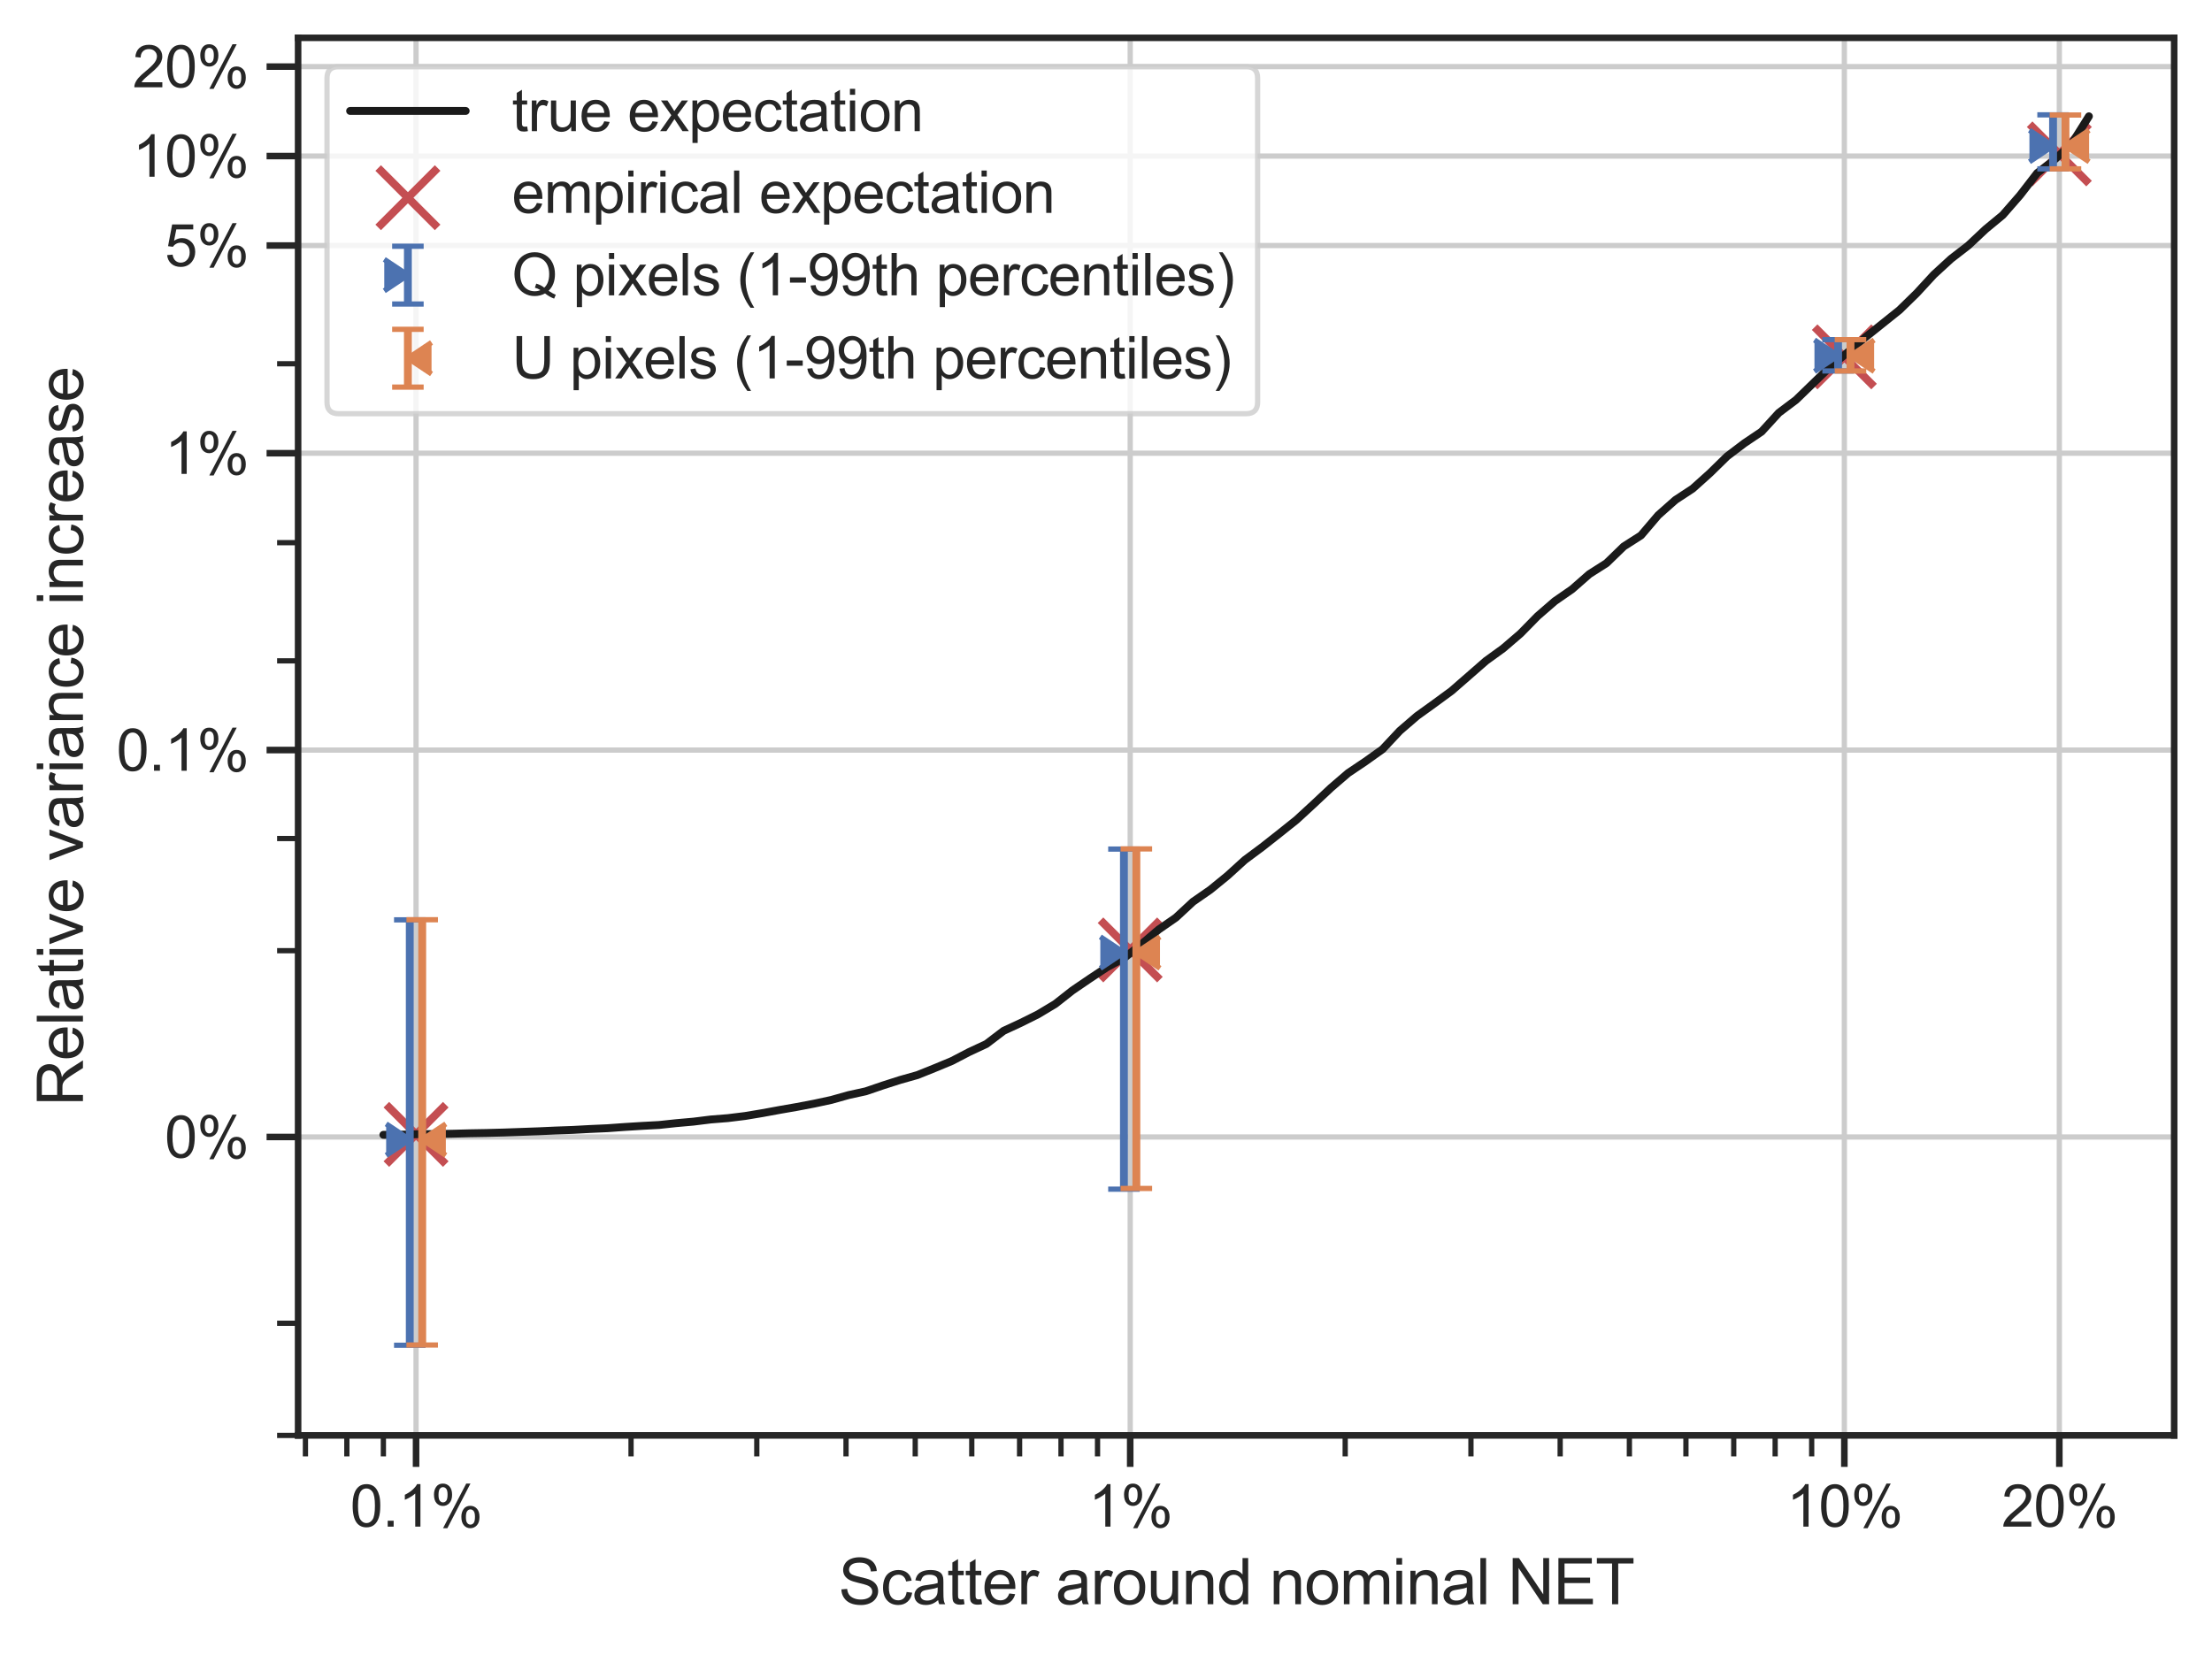 <?xml version="1.0" encoding="utf-8" standalone="no"?>
<!DOCTYPE svg PUBLIC "-//W3C//DTD SVG 1.1//EN"
  "http://www.w3.org/Graphics/SVG/1.1/DTD/svg11.dtd">
<svg xmlns:xlink="http://www.w3.org/1999/xlink" width="421.066pt" height="315.046pt" viewBox="0 0 421.066 315.046" xmlns="http://www.w3.org/2000/svg" version="1.1">
 <defs>
  <style type="text/css">*{stroke-linejoin: round; stroke-linecap: butt}</style>
 </defs>
 <g id="figure_1">
  <g id="patch_1">
   <path d="M 0 315.046 
L 421.066 315.046 
L 421.066 0 
L 0 0 
z
" style="fill: #ffffff"/>
  </g>
  <g id="axes_1">
   <g id="patch_2">
    <path d="M 56.746 273.312 
L 413.866 273.312 
L 413.866 7.2 
L 56.746 7.2 
z
" style="fill: #ffffff"/>
   </g>
   <g id="matplotlib.axis_1">
    <g id="xtick_1">
     <g id="line2d_1">
      <path d="M 79.199 273.312 
L 79.199 7.2 
" clip-path="url(#p35a14f3cc8)" style="fill: none; stroke: #cccccc; stroke-linecap: round"/>
     </g>
     <g id="line2d_2">
      <defs>
       <path id="mdd36b859a9" d="M 0 0 
L 0 6 
" style="stroke: #262626; stroke-width: 1.25"/>
      </defs>
      <g>
       <use xlink:href="#mdd36b859a9" x="79.199" y="273.312" style="fill: #262626; stroke: #262626; stroke-width: 1.25"/>
      </g>
     </g>
     <g id="text_1">
      <!-- 0.1% -->
      <g style="fill: #262626" transform="translate(66.663 290.686) scale(0.11 -0.11)">
       <defs>
        <path id="ArialMT-30" d="M 266 2259 
Q 266 3072 433 3567 
Q 600 4063 929 4331 
Q 1259 4600 1759 4600 
Q 2128 4600 2406 4451 
Q 2684 4303 2865 4023 
Q 3047 3744 3150 3342 
Q 3253 2941 3253 2259 
Q 3253 1453 3087 958 
Q 2922 463 2592 192 
Q 2263 -78 1759 -78 
Q 1097 -78 719 397 
Q 266 969 266 2259 
z
M 844 2259 
Q 844 1131 1108 757 
Q 1372 384 1759 384 
Q 2147 384 2411 759 
Q 2675 1134 2675 2259 
Q 2675 3391 2411 3762 
Q 2147 4134 1753 4134 
Q 1366 4134 1134 3806 
Q 844 3388 844 2259 
z
" transform="scale(0.016)"/>
        <path id="ArialMT-2e" d="M 581 0 
L 581 641 
L 1222 641 
L 1222 0 
L 581 0 
z
" transform="scale(0.016)"/>
        <path id="ArialMT-31" d="M 2384 0 
L 1822 0 
L 1822 3584 
Q 1619 3391 1289 3197 
Q 959 3003 697 2906 
L 697 3450 
Q 1169 3672 1522 3987 
Q 1875 4303 2022 4600 
L 2384 4600 
L 2384 0 
z
" transform="scale(0.016)"/>
        <path id="ArialMT-25" d="M 372 3481 
Q 372 3972 619 4315 
Q 866 4659 1334 4659 
Q 1766 4659 2048 4351 
Q 2331 4044 2331 3447 
Q 2331 2866 2045 2552 
Q 1759 2238 1341 2238 
Q 925 2238 648 2547 
Q 372 2856 372 3481 
z
M 1350 4272 
Q 1141 4272 1002 4090 
Q 863 3909 863 3425 
Q 863 2984 1003 2804 
Q 1144 2625 1350 2625 
Q 1563 2625 1702 2806 
Q 1841 2988 1841 3469 
Q 1841 3913 1700 4092 
Q 1559 4272 1350 4272 
z
M 1353 -169 
L 3859 4659 
L 4316 4659 
L 1819 -169 
L 1353 -169 
z
M 3334 1075 
Q 3334 1569 3581 1911 
Q 3828 2253 4300 2253 
Q 4731 2253 5014 1945 
Q 5297 1638 5297 1041 
Q 5297 459 5011 145 
Q 4725 -169 4303 -169 
Q 3888 -169 3611 142 
Q 3334 453 3334 1075 
z
M 4316 1866 
Q 4103 1866 3964 1684 
Q 3825 1503 3825 1019 
Q 3825 581 3965 400 
Q 4106 219 4313 219 
Q 4528 219 4667 400 
Q 4806 581 4806 1063 
Q 4806 1506 4665 1686 
Q 4525 1866 4316 1866 
z
" transform="scale(0.016)"/>
       </defs>
       <use xlink:href="#ArialMT-30"/>
       <use xlink:href="#ArialMT-2e" transform="translate(55.615 0)"/>
       <use xlink:href="#ArialMT-31" transform="translate(83.398 0)"/>
       <use xlink:href="#ArialMT-25" transform="translate(139.014 0)"/>
      </g>
     </g>
    </g>
    <g id="xtick_2">
     <g id="line2d_3">
      <path d="M 215.141 273.312 
L 215.141 7.2 
" clip-path="url(#p35a14f3cc8)" style="fill: none; stroke: #cccccc; stroke-linecap: round"/>
     </g>
     <g id="line2d_4">
      <g>
       <use xlink:href="#mdd36b859a9" x="215.141" y="273.312" style="fill: #262626; stroke: #262626; stroke-width: 1.25"/>
      </g>
     </g>
     <g id="text_2">
      <!-- 1% -->
      <g style="fill: #262626" transform="translate(207.192 290.686) scale(0.11 -0.11)">
       <use xlink:href="#ArialMT-31"/>
       <use xlink:href="#ArialMT-25" transform="translate(55.615 0)"/>
      </g>
     </g>
    </g>
    <g id="xtick_3">
     <g id="line2d_5">
      <path d="M 351.083 273.312 
L 351.083 7.2 
" clip-path="url(#p35a14f3cc8)" style="fill: none; stroke: #cccccc; stroke-linecap: round"/>
     </g>
     <g id="line2d_6">
      <g>
       <use xlink:href="#mdd36b859a9" x="351.083" y="273.312" style="fill: #262626; stroke: #262626; stroke-width: 1.25"/>
      </g>
     </g>
     <g id="text_3">
      <!-- 10% -->
      <g style="fill: #262626" transform="translate(340.076 290.686) scale(0.11 -0.11)">
       <use xlink:href="#ArialMT-31"/>
       <use xlink:href="#ArialMT-30" transform="translate(55.615 0)"/>
       <use xlink:href="#ArialMT-25" transform="translate(111.23 0)"/>
      </g>
     </g>
    </g>
    <g id="xtick_4">
     <g id="line2d_7">
      <path d="M 392.006 273.312 
L 392.006 7.2 
" clip-path="url(#p35a14f3cc8)" style="fill: none; stroke: #cccccc; stroke-linecap: round"/>
     </g>
     <g id="line2d_8">
      <g>
       <use xlink:href="#mdd36b859a9" x="392.006" y="273.312" style="fill: #262626; stroke: #262626; stroke-width: 1.25"/>
      </g>
     </g>
     <g id="text_4">
      <!-- 20% -->
      <g style="fill: #262626" transform="translate(380.998 290.686) scale(0.11 -0.11)">
       <defs>
        <path id="ArialMT-32" d="M 3222 541 
L 3222 0 
L 194 0 
Q 188 203 259 391 
Q 375 700 629 1000 
Q 884 1300 1366 1694 
Q 2113 2306 2375 2664 
Q 2638 3022 2638 3341 
Q 2638 3675 2398 3904 
Q 2159 4134 1775 4134 
Q 1369 4134 1125 3890 
Q 881 3647 878 3216 
L 300 3275 
Q 359 3922 746 4261 
Q 1134 4600 1788 4600 
Q 2447 4600 2831 4234 
Q 3216 3869 3216 3328 
Q 3216 3053 3103 2787 
Q 2991 2522 2730 2228 
Q 2469 1934 1863 1422 
Q 1356 997 1212 845 
Q 1069 694 975 541 
L 3222 541 
z
" transform="scale(0.016)"/>
       </defs>
       <use xlink:href="#ArialMT-32"/>
       <use xlink:href="#ArialMT-30" transform="translate(55.615 0)"/>
       <use xlink:href="#ArialMT-25" transform="translate(111.23 0)"/>
      </g>
     </g>
    </g>
    <g id="xtick_5">
     <g id="line2d_9">
      <defs>
       <path id="m3e8d426b5b" d="M 0 0 
L 0 4 
" style="stroke: #262626"/>
      </defs>
      <g>
       <use xlink:href="#m3e8d426b5b" x="58.141" y="273.312" style="fill: #262626; stroke: #262626"/>
      </g>
     </g>
    </g>
    <g id="xtick_6">
     <g id="line2d_10">
      <g>
       <use xlink:href="#m3e8d426b5b" x="66.025" y="273.312" style="fill: #262626; stroke: #262626"/>
      </g>
     </g>
    </g>
    <g id="xtick_7">
     <g id="line2d_11">
      <g>
       <use xlink:href="#m3e8d426b5b" x="72.978" y="273.312" style="fill: #262626; stroke: #262626"/>
      </g>
     </g>
    </g>
    <g id="xtick_8">
     <g id="line2d_12">
      <g>
       <use xlink:href="#m3e8d426b5b" x="120.122" y="273.312" style="fill: #262626; stroke: #262626"/>
      </g>
     </g>
    </g>
    <g id="xtick_9">
     <g id="line2d_13">
      <g>
       <use xlink:href="#m3e8d426b5b" x="144.06" y="273.312" style="fill: #262626; stroke: #262626"/>
      </g>
     </g>
    </g>
    <g id="xtick_10">
     <g id="line2d_14">
      <g>
       <use xlink:href="#m3e8d426b5b" x="161.044" y="273.312" style="fill: #262626; stroke: #262626"/>
      </g>
     </g>
    </g>
    <g id="xtick_11">
     <g id="line2d_15">
      <g>
       <use xlink:href="#m3e8d426b5b" x="174.218" y="273.312" style="fill: #262626; stroke: #262626"/>
      </g>
     </g>
    </g>
    <g id="xtick_12">
     <g id="line2d_16">
      <g>
       <use xlink:href="#m3e8d426b5b" x="184.982" y="273.312" style="fill: #262626; stroke: #262626"/>
      </g>
     </g>
    </g>
    <g id="xtick_13">
     <g id="line2d_17">
      <g>
       <use xlink:href="#m3e8d426b5b" x="194.083" y="273.312" style="fill: #262626; stroke: #262626"/>
      </g>
     </g>
    </g>
    <g id="xtick_14">
     <g id="line2d_18">
      <g>
       <use xlink:href="#m3e8d426b5b" x="201.967" y="273.312" style="fill: #262626; stroke: #262626"/>
      </g>
     </g>
    </g>
    <g id="xtick_15">
     <g id="line2d_19">
      <g>
       <use xlink:href="#m3e8d426b5b" x="208.921" y="273.312" style="fill: #262626; stroke: #262626"/>
      </g>
     </g>
    </g>
    <g id="xtick_16">
     <g id="line2d_20">
      <g>
       <use xlink:href="#m3e8d426b5b" x="256.064" y="273.312" style="fill: #262626; stroke: #262626"/>
      </g>
     </g>
    </g>
    <g id="xtick_17">
     <g id="line2d_21">
      <g>
       <use xlink:href="#m3e8d426b5b" x="280.002" y="273.312" style="fill: #262626; stroke: #262626"/>
      </g>
     </g>
    </g>
    <g id="xtick_18">
     <g id="line2d_22">
      <g>
       <use xlink:href="#m3e8d426b5b" x="296.986" y="273.312" style="fill: #262626; stroke: #262626"/>
      </g>
     </g>
    </g>
    <g id="xtick_19">
     <g id="line2d_23">
      <g>
       <use xlink:href="#m3e8d426b5b" x="310.161" y="273.312" style="fill: #262626; stroke: #262626"/>
      </g>
     </g>
    </g>
    <g id="xtick_20">
     <g id="line2d_24">
      <g>
       <use xlink:href="#m3e8d426b5b" x="320.925" y="273.312" style="fill: #262626; stroke: #262626"/>
      </g>
     </g>
    </g>
    <g id="xtick_21">
     <g id="line2d_25">
      <g>
       <use xlink:href="#m3e8d426b5b" x="330.026" y="273.312" style="fill: #262626; stroke: #262626"/>
      </g>
     </g>
    </g>
    <g id="xtick_22">
     <g id="line2d_26">
      <g>
       <use xlink:href="#m3e8d426b5b" x="337.909" y="273.312" style="fill: #262626; stroke: #262626"/>
      </g>
     </g>
    </g>
    <g id="xtick_23">
     <g id="line2d_27">
      <g>
       <use xlink:href="#m3e8d426b5b" x="344.863" y="273.312" style="fill: #262626; stroke: #262626"/>
      </g>
     </g>
    </g>
    <g id="text_5">
     <!-- Scatter around nominal NET -->
     <g style="fill: #262626" transform="translate(159.607 305.461) scale(0.12 -0.12)">
      <defs>
       <path id="ArialMT-53" d="M 288 1472 
L 859 1522 
Q 900 1178 1048 958 
Q 1197 738 1509 602 
Q 1822 466 2213 466 
Q 2559 466 2825 569 
Q 3091 672 3220 851 
Q 3350 1031 3350 1244 
Q 3350 1459 3225 1620 
Q 3100 1781 2813 1891 
Q 2628 1963 1997 2114 
Q 1366 2266 1113 2400 
Q 784 2572 623 2826 
Q 463 3081 463 3397 
Q 463 3744 659 4045 
Q 856 4347 1234 4503 
Q 1613 4659 2075 4659 
Q 2584 4659 2973 4495 
Q 3363 4331 3572 4012 
Q 3781 3694 3797 3291 
L 3216 3247 
Q 3169 3681 2898 3903 
Q 2628 4125 2100 4125 
Q 1550 4125 1298 3923 
Q 1047 3722 1047 3438 
Q 1047 3191 1225 3031 
Q 1400 2872 2139 2705 
Q 2878 2538 3153 2413 
Q 3553 2228 3743 1945 
Q 3934 1663 3934 1294 
Q 3934 928 3725 604 
Q 3516 281 3123 101 
Q 2731 -78 2241 -78 
Q 1619 -78 1198 103 
Q 778 284 539 648 
Q 300 1013 288 1472 
z
" transform="scale(0.016)"/>
       <path id="ArialMT-63" d="M 2588 1216 
L 3141 1144 
Q 3050 572 2676 248 
Q 2303 -75 1759 -75 
Q 1078 -75 664 370 
Q 250 816 250 1647 
Q 250 2184 428 2587 
Q 606 2991 970 3192 
Q 1334 3394 1763 3394 
Q 2303 3394 2647 3120 
Q 2991 2847 3088 2344 
L 2541 2259 
Q 2463 2594 2264 2762 
Q 2066 2931 1784 2931 
Q 1359 2931 1093 2626 
Q 828 2322 828 1663 
Q 828 994 1084 691 
Q 1341 388 1753 388 
Q 2084 388 2306 591 
Q 2528 794 2588 1216 
z
" transform="scale(0.016)"/>
       <path id="ArialMT-61" d="M 2588 409 
Q 2275 144 1986 34 
Q 1697 -75 1366 -75 
Q 819 -75 525 192 
Q 231 459 231 875 
Q 231 1119 342 1320 
Q 453 1522 633 1644 
Q 813 1766 1038 1828 
Q 1203 1872 1538 1913 
Q 2219 1994 2541 2106 
Q 2544 2222 2544 2253 
Q 2544 2597 2384 2738 
Q 2169 2928 1744 2928 
Q 1347 2928 1158 2789 
Q 969 2650 878 2297 
L 328 2372 
Q 403 2725 575 2942 
Q 747 3159 1072 3276 
Q 1397 3394 1825 3394 
Q 2250 3394 2515 3294 
Q 2781 3194 2906 3042 
Q 3031 2891 3081 2659 
Q 3109 2516 3109 2141 
L 3109 1391 
Q 3109 606 3145 398 
Q 3181 191 3288 0 
L 2700 0 
Q 2613 175 2588 409 
z
M 2541 1666 
Q 2234 1541 1622 1453 
Q 1275 1403 1131 1340 
Q 988 1278 909 1158 
Q 831 1038 831 891 
Q 831 666 1001 516 
Q 1172 366 1500 366 
Q 1825 366 2078 508 
Q 2331 650 2450 897 
Q 2541 1088 2541 1459 
L 2541 1666 
z
" transform="scale(0.016)"/>
       <path id="ArialMT-74" d="M 1650 503 
L 1731 6 
Q 1494 -44 1306 -44 
Q 1000 -44 831 53 
Q 663 150 594 308 
Q 525 466 525 972 
L 525 2881 
L 113 2881 
L 113 3319 
L 525 3319 
L 525 4141 
L 1084 4478 
L 1084 3319 
L 1650 3319 
L 1650 2881 
L 1084 2881 
L 1084 941 
Q 1084 700 1114 631 
Q 1144 563 1211 522 
Q 1278 481 1403 481 
Q 1497 481 1650 503 
z
" transform="scale(0.016)"/>
       <path id="ArialMT-65" d="M 2694 1069 
L 3275 997 
Q 3138 488 2766 206 
Q 2394 -75 1816 -75 
Q 1088 -75 661 373 
Q 234 822 234 1631 
Q 234 2469 665 2931 
Q 1097 3394 1784 3394 
Q 2450 3394 2872 2941 
Q 3294 2488 3294 1666 
Q 3294 1616 3291 1516 
L 816 1516 
Q 847 969 1125 678 
Q 1403 388 1819 388 
Q 2128 388 2347 550 
Q 2566 713 2694 1069 
z
M 847 1978 
L 2700 1978 
Q 2663 2397 2488 2606 
Q 2219 2931 1791 2931 
Q 1403 2931 1139 2672 
Q 875 2413 847 1978 
z
" transform="scale(0.016)"/>
       <path id="ArialMT-72" d="M 416 0 
L 416 3319 
L 922 3319 
L 922 2816 
Q 1116 3169 1280 3281 
Q 1444 3394 1641 3394 
Q 1925 3394 2219 3213 
L 2025 2691 
Q 1819 2813 1613 2813 
Q 1428 2813 1281 2702 
Q 1134 2591 1072 2394 
Q 978 2094 978 1738 
L 978 0 
L 416 0 
z
" transform="scale(0.016)"/>
       <path id="ArialMT-20" transform="scale(0.016)"/>
       <path id="ArialMT-6f" d="M 213 1659 
Q 213 2581 725 3025 
Q 1153 3394 1769 3394 
Q 2453 3394 2887 2945 
Q 3322 2497 3322 1706 
Q 3322 1066 3130 698 
Q 2938 331 2570 128 
Q 2203 -75 1769 -75 
Q 1072 -75 642 372 
Q 213 819 213 1659 
z
M 791 1659 
Q 791 1022 1069 705 
Q 1347 388 1769 388 
Q 2188 388 2466 706 
Q 2744 1025 2744 1678 
Q 2744 2294 2464 2611 
Q 2184 2928 1769 2928 
Q 1347 2928 1069 2612 
Q 791 2297 791 1659 
z
" transform="scale(0.016)"/>
       <path id="ArialMT-75" d="M 2597 0 
L 2597 488 
Q 2209 -75 1544 -75 
Q 1250 -75 995 37 
Q 741 150 617 320 
Q 494 491 444 738 
Q 409 903 409 1263 
L 409 3319 
L 972 3319 
L 972 1478 
Q 972 1038 1006 884 
Q 1059 663 1231 536 
Q 1403 409 1656 409 
Q 1909 409 2131 539 
Q 2353 669 2445 892 
Q 2538 1116 2538 1541 
L 2538 3319 
L 3100 3319 
L 3100 0 
L 2597 0 
z
" transform="scale(0.016)"/>
       <path id="ArialMT-6e" d="M 422 0 
L 422 3319 
L 928 3319 
L 928 2847 
Q 1294 3394 1984 3394 
Q 2284 3394 2536 3286 
Q 2788 3178 2913 3003 
Q 3038 2828 3088 2588 
Q 3119 2431 3119 2041 
L 3119 0 
L 2556 0 
L 2556 2019 
Q 2556 2363 2490 2533 
Q 2425 2703 2258 2804 
Q 2091 2906 1866 2906 
Q 1506 2906 1245 2678 
Q 984 2450 984 1813 
L 984 0 
L 422 0 
z
" transform="scale(0.016)"/>
       <path id="ArialMT-64" d="M 2575 0 
L 2575 419 
Q 2259 -75 1647 -75 
Q 1250 -75 917 144 
Q 584 363 401 755 
Q 219 1147 219 1656 
Q 219 2153 384 2558 
Q 550 2963 881 3178 
Q 1213 3394 1622 3394 
Q 1922 3394 2156 3267 
Q 2391 3141 2538 2938 
L 2538 4581 
L 3097 4581 
L 3097 0 
L 2575 0 
z
M 797 1656 
Q 797 1019 1065 703 
Q 1334 388 1700 388 
Q 2069 388 2326 689 
Q 2584 991 2584 1609 
Q 2584 2291 2321 2609 
Q 2059 2928 1675 2928 
Q 1300 2928 1048 2622 
Q 797 2316 797 1656 
z
" transform="scale(0.016)"/>
       <path id="ArialMT-6d" d="M 422 0 
L 422 3319 
L 925 3319 
L 925 2853 
Q 1081 3097 1340 3245 
Q 1600 3394 1931 3394 
Q 2300 3394 2536 3241 
Q 2772 3088 2869 2813 
Q 3263 3394 3894 3394 
Q 4388 3394 4653 3120 
Q 4919 2847 4919 2278 
L 4919 0 
L 4359 0 
L 4359 2091 
Q 4359 2428 4304 2576 
Q 4250 2725 4106 2815 
Q 3963 2906 3769 2906 
Q 3419 2906 3187 2673 
Q 2956 2441 2956 1928 
L 2956 0 
L 2394 0 
L 2394 2156 
Q 2394 2531 2256 2718 
Q 2119 2906 1806 2906 
Q 1569 2906 1367 2781 
Q 1166 2656 1075 2415 
Q 984 2175 984 1722 
L 984 0 
L 422 0 
z
" transform="scale(0.016)"/>
       <path id="ArialMT-69" d="M 425 3934 
L 425 4581 
L 988 4581 
L 988 3934 
L 425 3934 
z
M 425 0 
L 425 3319 
L 988 3319 
L 988 0 
L 425 0 
z
" transform="scale(0.016)"/>
       <path id="ArialMT-6c" d="M 409 0 
L 409 4581 
L 972 4581 
L 972 0 
L 409 0 
z
" transform="scale(0.016)"/>
       <path id="ArialMT-4e" d="M 488 0 
L 488 4581 
L 1109 4581 
L 3516 984 
L 3516 4581 
L 4097 4581 
L 4097 0 
L 3475 0 
L 1069 3600 
L 1069 0 
L 488 0 
z
" transform="scale(0.016)"/>
       <path id="ArialMT-45" d="M 506 0 
L 506 4581 
L 3819 4581 
L 3819 4041 
L 1113 4041 
L 1113 2638 
L 3647 2638 
L 3647 2100 
L 1113 2100 
L 1113 541 
L 3925 541 
L 3925 0 
L 506 0 
z
" transform="scale(0.016)"/>
       <path id="ArialMT-54" d="M 1659 0 
L 1659 4041 
L 150 4041 
L 150 4581 
L 3781 4581 
L 3781 4041 
L 2266 4041 
L 2266 0 
L 1659 0 
z
" transform="scale(0.016)"/>
      </defs>
      <use xlink:href="#ArialMT-53"/>
      <use xlink:href="#ArialMT-63" transform="translate(66.699 0)"/>
      <use xlink:href="#ArialMT-61" transform="translate(116.699 0)"/>
      <use xlink:href="#ArialMT-74" transform="translate(172.314 0)"/>
      <use xlink:href="#ArialMT-74" transform="translate(200.098 0)"/>
      <use xlink:href="#ArialMT-65" transform="translate(227.881 0)"/>
      <use xlink:href="#ArialMT-72" transform="translate(283.496 0)"/>
      <use xlink:href="#ArialMT-20" transform="translate(316.797 0)"/>
      <use xlink:href="#ArialMT-61" transform="translate(344.58 0)"/>
      <use xlink:href="#ArialMT-72" transform="translate(400.195 0)"/>
      <use xlink:href="#ArialMT-6f" transform="translate(433.496 0)"/>
      <use xlink:href="#ArialMT-75" transform="translate(489.111 0)"/>
      <use xlink:href="#ArialMT-6e" transform="translate(544.727 0)"/>
      <use xlink:href="#ArialMT-64" transform="translate(600.342 0)"/>
      <use xlink:href="#ArialMT-20" transform="translate(655.957 0)"/>
      <use xlink:href="#ArialMT-6e" transform="translate(683.74 0)"/>
      <use xlink:href="#ArialMT-6f" transform="translate(739.355 0)"/>
      <use xlink:href="#ArialMT-6d" transform="translate(794.971 0)"/>
      <use xlink:href="#ArialMT-69" transform="translate(878.271 0)"/>
      <use xlink:href="#ArialMT-6e" transform="translate(900.488 0)"/>
      <use xlink:href="#ArialMT-61" transform="translate(956.104 0)"/>
      <use xlink:href="#ArialMT-6c" transform="translate(1011.719 0)"/>
      <use xlink:href="#ArialMT-20" transform="translate(1033.936 0)"/>
      <use xlink:href="#ArialMT-4e" transform="translate(1061.719 0)"/>
      <use xlink:href="#ArialMT-45" transform="translate(1133.936 0)"/>
      <use xlink:href="#ArialMT-54" transform="translate(1200.635 0)"/>
     </g>
    </g>
   </g>
   <g id="matplotlib.axis_2">
    <g id="ytick_1">
     <g id="line2d_28">
      <path d="M 56.746 216.489 
L 413.866 216.489 
" clip-path="url(#p35a14f3cc8)" style="fill: none; stroke: #cccccc; stroke-linecap: round"/>
     </g>
     <g id="line2d_29">
      <defs>
       <path id="m3c4efc21a7" d="M 0 0 
L -6 0 
" style="stroke: #262626; stroke-width: 1.25"/>
      </defs>
      <g>
       <use xlink:href="#m3c4efc21a7" x="56.746" y="216.489" style="fill: #262626; stroke: #262626; stroke-width: 1.25"/>
      </g>
     </g>
     <g id="text_6">
      <!-- 0% -->
      <g style="fill: #262626" transform="translate(31.347 220.426) scale(0.11 -0.11)">
       <use xlink:href="#ArialMT-30"/>
       <use xlink:href="#ArialMT-25" transform="translate(55.615 0)"/>
      </g>
     </g>
    </g>
    <g id="ytick_2">
     <g id="line2d_30">
      <path d="M 56.746 142.815 
L 413.866 142.815 
" clip-path="url(#p35a14f3cc8)" style="fill: none; stroke: #cccccc; stroke-linecap: round"/>
     </g>
     <g id="line2d_31">
      <g>
       <use xlink:href="#m3c4efc21a7" x="56.746" y="142.815" style="fill: #262626; stroke: #262626; stroke-width: 1.25"/>
      </g>
     </g>
     <g id="text_7">
      <!-- 0.1% -->
      <g style="fill: #262626" transform="translate(22.174 146.752) scale(0.11 -0.11)">
       <use xlink:href="#ArialMT-30"/>
       <use xlink:href="#ArialMT-2e" transform="translate(55.615 0)"/>
       <use xlink:href="#ArialMT-31" transform="translate(83.398 0)"/>
       <use xlink:href="#ArialMT-25" transform="translate(139.014 0)"/>
      </g>
     </g>
    </g>
    <g id="ytick_3">
     <g id="line2d_32">
      <path d="M 56.746 86.295 
L 413.866 86.295 
" clip-path="url(#p35a14f3cc8)" style="fill: none; stroke: #cccccc; stroke-linecap: round"/>
     </g>
     <g id="line2d_33">
      <g>
       <use xlink:href="#m3c4efc21a7" x="56.746" y="86.295" style="fill: #262626; stroke: #262626; stroke-width: 1.25"/>
      </g>
     </g>
     <g id="text_8">
      <!-- 1% -->
      <g style="fill: #262626" transform="translate(31.347 90.232) scale(0.11 -0.11)">
       <use xlink:href="#ArialMT-31"/>
       <use xlink:href="#ArialMT-25" transform="translate(55.615 0)"/>
      </g>
     </g>
    </g>
    <g id="ytick_4">
     <g id="line2d_34">
      <path d="M 56.746 46.748 
L 413.866 46.748 
" clip-path="url(#p35a14f3cc8)" style="fill: none; stroke: #cccccc; stroke-linecap: round"/>
     </g>
     <g id="line2d_35">
      <g>
       <use xlink:href="#m3c4efc21a7" x="56.746" y="46.748" style="fill: #262626; stroke: #262626; stroke-width: 1.25"/>
      </g>
     </g>
     <g id="text_9">
      <!-- 5% -->
      <g style="fill: #262626" transform="translate(31.347 50.685) scale(0.11 -0.11)">
       <defs>
        <path id="ArialMT-35" d="M 266 1200 
L 856 1250 
Q 922 819 1161 601 
Q 1400 384 1738 384 
Q 2144 384 2425 690 
Q 2706 997 2706 1503 
Q 2706 1984 2436 2262 
Q 2166 2541 1728 2541 
Q 1456 2541 1237 2417 
Q 1019 2294 894 2097 
L 366 2166 
L 809 4519 
L 3088 4519 
L 3088 3981 
L 1259 3981 
L 1013 2750 
Q 1425 3038 1878 3038 
Q 2478 3038 2890 2622 
Q 3303 2206 3303 1553 
Q 3303 931 2941 478 
Q 2500 -78 1738 -78 
Q 1113 -78 717 272 
Q 322 622 266 1200 
z
" transform="scale(0.016)"/>
       </defs>
       <use xlink:href="#ArialMT-35"/>
       <use xlink:href="#ArialMT-25" transform="translate(55.615 0)"/>
      </g>
     </g>
    </g>
    <g id="ytick_5">
     <g id="line2d_36">
      <path d="M 56.746 29.716 
L 413.866 29.716 
" clip-path="url(#p35a14f3cc8)" style="fill: none; stroke: #cccccc; stroke-linecap: round"/>
     </g>
     <g id="line2d_37">
      <g>
       <use xlink:href="#m3c4efc21a7" x="56.746" y="29.716" style="fill: #262626; stroke: #262626; stroke-width: 1.25"/>
      </g>
     </g>
     <g id="text_10">
      <!-- 10% -->
      <g style="fill: #262626" transform="translate(25.23 33.652) scale(0.11 -0.11)">
       <use xlink:href="#ArialMT-31"/>
       <use xlink:href="#ArialMT-30" transform="translate(55.615 0)"/>
       <use xlink:href="#ArialMT-25" transform="translate(111.23 0)"/>
      </g>
     </g>
    </g>
    <g id="ytick_6">
     <g id="line2d_38">
      <path d="M 56.746 12.683 
L 413.866 12.683 
" clip-path="url(#p35a14f3cc8)" style="fill: none; stroke: #cccccc; stroke-linecap: round"/>
     </g>
     <g id="line2d_39">
      <g>
       <use xlink:href="#m3c4efc21a7" x="56.746" y="12.683" style="fill: #262626; stroke: #262626; stroke-width: 1.25"/>
      </g>
     </g>
     <g id="text_11">
      <!-- 20% -->
      <g style="fill: #262626" transform="translate(25.23 16.62) scale(0.11 -0.11)">
       <use xlink:href="#ArialMT-32"/>
       <use xlink:href="#ArialMT-30" transform="translate(55.615 0)"/>
       <use xlink:href="#ArialMT-25" transform="translate(111.23 0)"/>
      </g>
     </g>
    </g>
    <g id="ytick_7">
     <g id="line2d_40">
      <defs>
       <path id="md105c149a6" d="M 0 0 
L -4 0 
" style="stroke: #262626"/>
      </defs>
      <g>
       <use xlink:href="#md105c149a6" x="56.746" y="273.312" style="fill: #262626; stroke: #262626"/>
      </g>
     </g>
    </g>
    <g id="ytick_8">
     <g id="line2d_41">
      <g>
       <use xlink:href="#md105c149a6" x="56.746" y="251.963" style="fill: #262626; stroke: #262626"/>
      </g>
     </g>
    </g>
    <g id="ytick_9">
     <g id="line2d_42">
      <g>
       <use xlink:href="#md105c149a6" x="56.746" y="181.016" style="fill: #262626; stroke: #262626"/>
      </g>
     </g>
    </g>
    <g id="ytick_10">
     <g id="line2d_43">
      <g>
       <use xlink:href="#md105c149a6" x="56.746" y="159.667" style="fill: #262626; stroke: #262626"/>
      </g>
     </g>
    </g>
    <g id="ytick_11">
     <g id="line2d_44">
      <g>
       <use xlink:href="#md105c149a6" x="56.746" y="125.829" style="fill: #262626; stroke: #262626"/>
      </g>
     </g>
    </g>
    <g id="ytick_12">
     <g id="line2d_45">
      <g>
       <use xlink:href="#md105c149a6" x="56.746" y="103.326" style="fill: #262626; stroke: #262626"/>
      </g>
     </g>
    </g>
    <g id="ytick_13">
     <g id="line2d_46">
      <g>
       <use xlink:href="#md105c149a6" x="56.746" y="69.264" style="fill: #262626; stroke: #262626"/>
      </g>
     </g>
    </g>
    <g id="text_12">
     <!-- Relative variance increase -->
     <g style="fill: #262626" transform="translate(15.789 210.62) rotate(-90) scale(0.12 -0.12)">
      <defs>
       <path id="ArialMT-52" d="M 503 0 
L 503 4581 
L 2534 4581 
Q 3147 4581 3465 4457 
Q 3784 4334 3975 4021 
Q 4166 3709 4166 3331 
Q 4166 2844 3850 2509 
Q 3534 2175 2875 2084 
Q 3116 1969 3241 1856 
Q 3506 1613 3744 1247 
L 4541 0 
L 3778 0 
L 3172 953 
Q 2906 1366 2734 1584 
Q 2563 1803 2427 1890 
Q 2291 1978 2150 2013 
Q 2047 2034 1813 2034 
L 1109 2034 
L 1109 0 
L 503 0 
z
M 1109 2559 
L 2413 2559 
Q 2828 2559 3062 2645 
Q 3297 2731 3419 2920 
Q 3541 3109 3541 3331 
Q 3541 3656 3305 3865 
Q 3069 4075 2559 4075 
L 1109 4075 
L 1109 2559 
z
" transform="scale(0.016)"/>
       <path id="ArialMT-76" d="M 1344 0 
L 81 3319 
L 675 3319 
L 1388 1331 
Q 1503 1009 1600 663 
Q 1675 925 1809 1294 
L 2547 3319 
L 3125 3319 
L 1869 0 
L 1344 0 
z
" transform="scale(0.016)"/>
       <path id="ArialMT-73" d="M 197 991 
L 753 1078 
Q 800 744 1014 566 
Q 1228 388 1613 388 
Q 2000 388 2187 545 
Q 2375 703 2375 916 
Q 2375 1106 2209 1216 
Q 2094 1291 1634 1406 
Q 1016 1563 777 1677 
Q 538 1791 414 1992 
Q 291 2194 291 2438 
Q 291 2659 392 2848 
Q 494 3038 669 3163 
Q 800 3259 1026 3326 
Q 1253 3394 1513 3394 
Q 1903 3394 2198 3281 
Q 2494 3169 2634 2976 
Q 2775 2784 2828 2463 
L 2278 2388 
Q 2241 2644 2061 2787 
Q 1881 2931 1553 2931 
Q 1166 2931 1000 2803 
Q 834 2675 834 2503 
Q 834 2394 903 2306 
Q 972 2216 1119 2156 
Q 1203 2125 1616 2013 
Q 2213 1853 2448 1751 
Q 2684 1650 2818 1456 
Q 2953 1263 2953 975 
Q 2953 694 2789 445 
Q 2625 197 2315 61 
Q 2006 -75 1616 -75 
Q 969 -75 630 194 
Q 291 463 197 991 
z
" transform="scale(0.016)"/>
      </defs>
      <use xlink:href="#ArialMT-52"/>
      <use xlink:href="#ArialMT-65" transform="translate(72.217 0)"/>
      <use xlink:href="#ArialMT-6c" transform="translate(127.832 0)"/>
      <use xlink:href="#ArialMT-61" transform="translate(150.049 0)"/>
      <use xlink:href="#ArialMT-74" transform="translate(205.664 0)"/>
      <use xlink:href="#ArialMT-69" transform="translate(233.447 0)"/>
      <use xlink:href="#ArialMT-76" transform="translate(255.664 0)"/>
      <use xlink:href="#ArialMT-65" transform="translate(305.664 0)"/>
      <use xlink:href="#ArialMT-20" transform="translate(361.279 0)"/>
      <use xlink:href="#ArialMT-76" transform="translate(389.062 0)"/>
      <use xlink:href="#ArialMT-61" transform="translate(439.062 0)"/>
      <use xlink:href="#ArialMT-72" transform="translate(494.678 0)"/>
      <use xlink:href="#ArialMT-69" transform="translate(527.979 0)"/>
      <use xlink:href="#ArialMT-61" transform="translate(550.195 0)"/>
      <use xlink:href="#ArialMT-6e" transform="translate(605.811 0)"/>
      <use xlink:href="#ArialMT-63" transform="translate(661.426 0)"/>
      <use xlink:href="#ArialMT-65" transform="translate(711.426 0)"/>
      <use xlink:href="#ArialMT-20" transform="translate(767.041 0)"/>
      <use xlink:href="#ArialMT-69" transform="translate(794.824 0)"/>
      <use xlink:href="#ArialMT-6e" transform="translate(817.041 0)"/>
      <use xlink:href="#ArialMT-63" transform="translate(872.656 0)"/>
      <use xlink:href="#ArialMT-72" transform="translate(922.656 0)"/>
      <use xlink:href="#ArialMT-65" transform="translate(955.957 0)"/>
      <use xlink:href="#ArialMT-61" transform="translate(1011.572 0)"/>
      <use xlink:href="#ArialMT-73" transform="translate(1067.188 0)"/>
      <use xlink:href="#ArialMT-65" transform="translate(1117.188 0)"/>
     </g>
    </g>
   </g>
   <g id="PathCollection_1">
    <defs>
     <path id="m1898dd4ddb" d="M -5.657 5.657 
L 5.657 -5.657 
M -5.657 -5.657 
L 5.657 5.657 
" style="stroke: #c44e52; stroke-width: 1.5"/>
    </defs>
    <g clip-path="url(#p35a14f3cc8)">
     <use xlink:href="#m1898dd4ddb" x="79.199" y="215.995" style="fill: #c44e52; stroke: #c44e52; stroke-width: 1.5"/>
     <use xlink:href="#m1898dd4ddb" x="215.141" y="180.875" style="fill: #c44e52; stroke: #c44e52; stroke-width: 1.5"/>
     <use xlink:href="#m1898dd4ddb" x="351.083" y="67.947" style="fill: #c44e52; stroke: #c44e52; stroke-width: 1.5"/>
     <use xlink:href="#m1898dd4ddb" x="392.006" y="29.303" style="fill: #c44e52; stroke: #c44e52; stroke-width: 1.5"/>
    </g>
   </g>
   <g id="line2d_47">
    <path d="M 72.979 216.079 
L 76.258 216.05 
L 79.537 215.962 
L 82.817 215.933 
L 86.096 215.874 
L 89.375 215.786 
L 92.655 215.728 
L 95.934 215.64 
L 99.213 215.523 
L 102.493 215.406 
L 105.772 215.26 
L 109.051 215.143 
L 112.331 214.967 
L 115.61 214.821 
L 118.889 214.587 
L 122.169 214.383 
L 125.448 214.208 
L 128.727 213.858 
L 132.007 213.567 
L 135.286 213.16 
L 138.565 212.899 
L 141.845 212.494 
L 145.124 211.946 
L 148.403 211.342 
L 151.683 210.771 
L 154.962 210.145 
L 158.241 209.439 
L 161.521 208.516 
L 164.8 207.796 
L 168.079 206.676 
L 171.359 205.627 
L 174.638 204.702 
L 177.917 203.382 
L 181.197 202.02 
L 184.476 200.313 
L 187.755 198.786 
L 191.035 196.288 
L 194.314 194.767 
L 197.593 193.132 
L 200.873 191.163 
L 204.152 188.584 
L 207.431 186.35 
L 210.711 184.172 
L 213.99 182.409 
L 217.269 179.795 
L 220.549 177.001 
L 223.828 174.73 
L 227.107 171.691 
L 230.387 169.415 
L 233.666 166.74 
L 236.945 163.759 
L 240.225 161.319 
L 243.504 158.738 
L 246.783 156.118 
L 250.063 153.099 
L 253.342 150.025 
L 256.621 147.204 
L 259.901 144.998 
L 263.18 142.66 
L 266.459 139.156 
L 269.739 136.331 
L 273.018 133.969 
L 276.298 131.562 
L 279.577 128.706 
L 282.856 125.841 
L 286.136 123.465 
L 289.415 120.651 
L 292.694 117.308 
L 295.974 114.467 
L 299.253 112.194 
L 302.532 109.319 
L 305.812 107.229 
L 309.091 104.046 
L 312.37 101.952 
L 315.65 98.099 
L 318.929 95.197 
L 322.208 93.042 
L 325.488 90.097 
L 328.767 86.887 
L 332.046 84.4 
L 335.326 82.192 
L 338.605 78.606 
L 341.884 76.14 
L 345.164 72.959 
L 348.443 69.79 
L 351.722 67.077 
L 355.002 64.299 
L 358.281 61.672 
L 361.56 59.048 
L 364.84 55.846 
L 368.119 52.287 
L 371.398 49.279 
L 374.678 46.742 
L 377.957 43.659 
L 381.236 40.95 
L 384.516 37.19 
L 387.795 32.949 
L 391.074 30.418 
L 394.354 27.382 
L 397.633 22.149 
" clip-path="url(#p35a14f3cc8)" style="fill: none; stroke: #1a1a1a; stroke-width: 1.5; stroke-linecap: round"/>
   </g>
   <g id="LineCollection_1">
    <path d="M 78.006 256.152 
L 78.006 175.142 
" clip-path="url(#p35a14f3cc8)" style="fill: none; stroke: #4c72b0; stroke-width: 1.5"/>
    <path d="M 213.948 226.43 
L 213.948 161.67 
" clip-path="url(#p35a14f3cc8)" style="fill: none; stroke: #4c72b0; stroke-width: 1.5"/>
    <path d="M 349.891 70.628 
L 349.891 64.674 
" clip-path="url(#p35a14f3cc8)" style="fill: none; stroke: #4c72b0; stroke-width: 1.5"/>
    <path d="M 390.813 32.149 
L 390.813 21.863 
" clip-path="url(#p35a14f3cc8)" style="fill: none; stroke: #4c72b0; stroke-width: 1.5"/>
   </g>
   <g id="line2d_48">
    <defs>
     <path id="m09322b022f" d="M 3 0 
L -3 -0 
" style="stroke: #4c72b0"/>
    </defs>
    <g clip-path="url(#p35a14f3cc8)">
     <use xlink:href="#m09322b022f" x="78.006" y="256.152" style="fill: #4c72b0; stroke: #4c72b0"/>
     <use xlink:href="#m09322b022f" x="213.948" y="226.43" style="fill: #4c72b0; stroke: #4c72b0"/>
     <use xlink:href="#m09322b022f" x="349.891" y="70.628" style="fill: #4c72b0; stroke: #4c72b0"/>
     <use xlink:href="#m09322b022f" x="390.813" y="32.149" style="fill: #4c72b0; stroke: #4c72b0"/>
    </g>
   </g>
   <g id="line2d_49">
    <g clip-path="url(#p35a14f3cc8)">
     <use xlink:href="#m09322b022f" x="78.006" y="175.142" style="fill: #4c72b0; stroke: #4c72b0"/>
     <use xlink:href="#m09322b022f" x="213.948" y="161.67" style="fill: #4c72b0; stroke: #4c72b0"/>
     <use xlink:href="#m09322b022f" x="349.891" y="64.674" style="fill: #4c72b0; stroke: #4c72b0"/>
     <use xlink:href="#m09322b022f" x="390.813" y="21.863" style="fill: #4c72b0; stroke: #4c72b0"/>
    </g>
   </g>
   <g id="LineCollection_2">
    <path d="M 80.368 256.107 
L 80.368 175.126 
" clip-path="url(#p35a14f3cc8)" style="fill: none; stroke: #dd8452; stroke-width: 1.5"/>
    <path d="M 216.31 226.293 
L 216.31 161.639 
" clip-path="url(#p35a14f3cc8)" style="fill: none; stroke: #dd8452; stroke-width: 1.5"/>
    <path d="M 352.252 70.638 
L 352.252 64.67 
" clip-path="url(#p35a14f3cc8)" style="fill: none; stroke: #dd8452; stroke-width: 1.5"/>
    <path d="M 393.175 32.153 
L 393.175 21.9 
" clip-path="url(#p35a14f3cc8)" style="fill: none; stroke: #dd8452; stroke-width: 1.5"/>
   </g>
   <g id="line2d_50">
    <defs>
     <path id="ma500de775a" d="M 3 0 
L -3 -0 
" style="stroke: #dd8452"/>
    </defs>
    <g clip-path="url(#p35a14f3cc8)">
     <use xlink:href="#ma500de775a" x="80.368" y="256.107" style="fill: #dd8452; stroke: #dd8452"/>
     <use xlink:href="#ma500de775a" x="216.31" y="226.293" style="fill: #dd8452; stroke: #dd8452"/>
     <use xlink:href="#ma500de775a" x="352.252" y="70.638" style="fill: #dd8452; stroke: #dd8452"/>
     <use xlink:href="#ma500de775a" x="393.175" y="32.153" style="fill: #dd8452; stroke: #dd8452"/>
    </g>
   </g>
   <g id="line2d_51">
    <g clip-path="url(#p35a14f3cc8)">
     <use xlink:href="#ma500de775a" x="80.368" y="175.126" style="fill: #dd8452; stroke: #dd8452"/>
     <use xlink:href="#ma500de775a" x="216.31" y="161.639" style="fill: #dd8452; stroke: #dd8452"/>
     <use xlink:href="#ma500de775a" x="352.252" y="64.67" style="fill: #dd8452; stroke: #dd8452"/>
     <use xlink:href="#ma500de775a" x="393.175" y="21.9" style="fill: #dd8452; stroke: #dd8452"/>
    </g>
   </g>
   <g id="line2d_52">
    <defs>
     <path id="m98eaaeb7d8" d="M -4.5 3 
L 0 0 
L -4.5 -3 
" style="stroke: #4c72b0; stroke-linejoin: miter"/>
    </defs>
    <g clip-path="url(#p35a14f3cc8)">
     <use xlink:href="#m98eaaeb7d8" x="78.006" y="216.994" style="fill: #4c72b0; stroke: #4c72b0; stroke-linejoin: miter"/>
     <use xlink:href="#m98eaaeb7d8" x="213.948" y="181.375" style="fill: #4c72b0; stroke: #4c72b0; stroke-linejoin: miter"/>
     <use xlink:href="#m98eaaeb7d8" x="349.891" y="67.733" style="fill: #4c72b0; stroke: #4c72b0; stroke-linejoin: miter"/>
     <use xlink:href="#m98eaaeb7d8" x="390.813" y="27.799" style="fill: #4c72b0; stroke: #4c72b0; stroke-linejoin: miter"/>
    </g>
   </g>
   <g id="line2d_53">
    <defs>
     <path id="m45c59dbef3" d="M 4.5 -3 
L 0 0 
L 4.5 3 
" style="stroke: #dd8452; stroke-linejoin: miter"/>
    </defs>
    <g clip-path="url(#p35a14f3cc8)">
     <use xlink:href="#m45c59dbef3" x="80.368" y="216.993" style="fill: #dd8452; stroke: #dd8452; stroke-linejoin: miter"/>
     <use xlink:href="#m45c59dbef3" x="216.31" y="181.374" style="fill: #dd8452; stroke: #dd8452; stroke-linejoin: miter"/>
     <use xlink:href="#m45c59dbef3" x="352.252" y="67.733" style="fill: #dd8452; stroke: #dd8452; stroke-linejoin: miter"/>
     <use xlink:href="#m45c59dbef3" x="393.175" y="27.799" style="fill: #dd8452; stroke: #dd8452; stroke-linejoin: miter"/>
    </g>
   </g>
   <g id="patch_3">
    <path d="M 56.746 273.312 
L 56.746 7.2 
" style="fill: none; stroke: #262626; stroke-width: 1.25; stroke-linejoin: miter; stroke-linecap: square"/>
   </g>
   <g id="patch_4">
    <path d="M 413.866 273.312 
L 413.866 7.2 
" style="fill: none; stroke: #262626; stroke-width: 1.25; stroke-linejoin: miter; stroke-linecap: square"/>
   </g>
   <g id="patch_5">
    <path d="M 56.746 273.312 
L 413.866 273.312 
" style="fill: none; stroke: #262626; stroke-width: 1.25; stroke-linejoin: miter; stroke-linecap: square"/>
   </g>
   <g id="patch_6">
    <path d="M 56.746 7.2 
L 413.866 7.2 
" style="fill: none; stroke: #262626; stroke-width: 1.25; stroke-linejoin: miter; stroke-linecap: square"/>
   </g>
   <g id="legend_1">
    <g id="patch_7">
     <path d="M 64.446 78.772 
L 237.196 78.772 
Q 239.396 78.772 239.396 76.572 
L 239.396 14.9 
Q 239.396 12.7 237.196 12.7 
L 64.446 12.7 
Q 62.246 12.7 62.246 14.9 
L 62.246 76.572 
Q 62.246 78.772 64.446 78.772 
z
" style="fill: #ffffff; opacity: 0.8; stroke: #cccccc; stroke-linejoin: miter"/>
    </g>
    <g id="line2d_54">
     <path d="M 66.646 21.124 
L 77.646 21.124 
L 88.646 21.124 
" style="fill: none; stroke: #1a1a1a; stroke-width: 1.5; stroke-linecap: round"/>
    </g>
    <g id="text_13">
     <!-- true expectation -->
     <g style="fill: #262626" transform="translate(97.446 24.974) scale(0.11 -0.11)">
      <defs>
       <path id="ArialMT-78" d="M 47 0 
L 1259 1725 
L 138 3319 
L 841 3319 
L 1350 2541 
Q 1494 2319 1581 2169 
Q 1719 2375 1834 2534 
L 2394 3319 
L 3066 3319 
L 1919 1756 
L 3153 0 
L 2463 0 
L 1781 1031 
L 1600 1309 
L 728 0 
L 47 0 
z
" transform="scale(0.016)"/>
       <path id="ArialMT-70" d="M 422 -1272 
L 422 3319 
L 934 3319 
L 934 2888 
Q 1116 3141 1344 3267 
Q 1572 3394 1897 3394 
Q 2322 3394 2647 3175 
Q 2972 2956 3137 2557 
Q 3303 2159 3303 1684 
Q 3303 1175 3120 767 
Q 2938 359 2589 142 
Q 2241 -75 1856 -75 
Q 1575 -75 1351 44 
Q 1128 163 984 344 
L 984 -1272 
L 422 -1272 
z
M 931 1641 
Q 931 1000 1190 694 
Q 1450 388 1819 388 
Q 2194 388 2461 705 
Q 2728 1022 2728 1688 
Q 2728 2322 2467 2637 
Q 2206 2953 1844 2953 
Q 1484 2953 1207 2617 
Q 931 2281 931 1641 
z
" transform="scale(0.016)"/>
      </defs>
      <use xlink:href="#ArialMT-74"/>
      <use xlink:href="#ArialMT-72" transform="translate(27.783 0)"/>
      <use xlink:href="#ArialMT-75" transform="translate(61.084 0)"/>
      <use xlink:href="#ArialMT-65" transform="translate(116.699 0)"/>
      <use xlink:href="#ArialMT-20" transform="translate(172.314 0)"/>
      <use xlink:href="#ArialMT-65" transform="translate(200.098 0)"/>
      <use xlink:href="#ArialMT-78" transform="translate(255.713 0)"/>
      <use xlink:href="#ArialMT-70" transform="translate(305.713 0)"/>
      <use xlink:href="#ArialMT-65" transform="translate(361.328 0)"/>
      <use xlink:href="#ArialMT-63" transform="translate(416.943 0)"/>
      <use xlink:href="#ArialMT-74" transform="translate(466.943 0)"/>
      <use xlink:href="#ArialMT-61" transform="translate(494.727 0)"/>
      <use xlink:href="#ArialMT-74" transform="translate(550.342 0)"/>
      <use xlink:href="#ArialMT-69" transform="translate(578.125 0)"/>
      <use xlink:href="#ArialMT-6f" transform="translate(600.342 0)"/>
      <use xlink:href="#ArialMT-6e" transform="translate(655.957 0)"/>
     </g>
    </g>
    <g id="PathCollection_2">
     <g>
      <use xlink:href="#m1898dd4ddb" x="77.646" y="37.646" style="fill: #c44e52; stroke: #c44e52; stroke-width: 1.5"/>
     </g>
    </g>
    <g id="text_14">
     <!-- empirical expectation -->
     <g style="fill: #262626" transform="translate(97.446 40.533) scale(0.11 -0.11)">
      <use xlink:href="#ArialMT-65"/>
      <use xlink:href="#ArialMT-6d" transform="translate(55.615 0)"/>
      <use xlink:href="#ArialMT-70" transform="translate(138.916 0)"/>
      <use xlink:href="#ArialMT-69" transform="translate(194.531 0)"/>
      <use xlink:href="#ArialMT-72" transform="translate(216.748 0)"/>
      <use xlink:href="#ArialMT-69" transform="translate(250.049 0)"/>
      <use xlink:href="#ArialMT-63" transform="translate(272.266 0)"/>
      <use xlink:href="#ArialMT-61" transform="translate(322.266 0)"/>
      <use xlink:href="#ArialMT-6c" transform="translate(377.881 0)"/>
      <use xlink:href="#ArialMT-20" transform="translate(400.098 0)"/>
      <use xlink:href="#ArialMT-65" transform="translate(427.881 0)"/>
      <use xlink:href="#ArialMT-78" transform="translate(483.496 0)"/>
      <use xlink:href="#ArialMT-70" transform="translate(533.496 0)"/>
      <use xlink:href="#ArialMT-65" transform="translate(589.111 0)"/>
      <use xlink:href="#ArialMT-63" transform="translate(644.727 0)"/>
      <use xlink:href="#ArialMT-74" transform="translate(694.727 0)"/>
      <use xlink:href="#ArialMT-61" transform="translate(722.51 0)"/>
      <use xlink:href="#ArialMT-74" transform="translate(778.125 0)"/>
      <use xlink:href="#ArialMT-69" transform="translate(805.908 0)"/>
      <use xlink:href="#ArialMT-6f" transform="translate(828.125 0)"/>
      <use xlink:href="#ArialMT-6e" transform="translate(883.74 0)"/>
     </g>
    </g>
    <g id="LineCollection_3">
     <path d="M 77.646 57.884 
L 77.646 46.884 
" style="fill: none; stroke: #4c72b0; stroke-width: 1.5"/>
    </g>
    <g id="line2d_55">
     <g>
      <use xlink:href="#m09322b022f" x="77.646" y="57.884" style="fill: #4c72b0; stroke: #4c72b0"/>
     </g>
    </g>
    <g id="line2d_56">
     <g>
      <use xlink:href="#m09322b022f" x="77.646" y="46.884" style="fill: #4c72b0; stroke: #4c72b0"/>
     </g>
    </g>
    <g id="line2d_57"/>
    <g id="line2d_58">
     <g>
      <use xlink:href="#m98eaaeb7d8" x="77.646" y="52.384" style="fill: #4c72b0; stroke: #4c72b0; stroke-linejoin: miter"/>
     </g>
    </g>
    <g id="text_15">
     <!-- Q pixels (1-99th percentiles) -->
     <g style="fill: #262626" transform="translate(97.446 56.234) scale(0.11 -0.11)">
      <defs>
       <path id="ArialMT-51" d="M 3966 491 
Q 4388 200 4744 66 
L 4566 -356 
Q 4072 -178 3581 206 
Q 3072 -78 2456 -78 
Q 1834 -78 1328 222 
Q 822 522 548 1065 
Q 275 1609 275 2291 
Q 275 2969 550 3525 
Q 825 4081 1333 4372 
Q 1841 4663 2469 4663 
Q 3103 4663 3612 4361 
Q 4122 4059 4389 3517 
Q 4656 2975 4656 2294 
Q 4656 1728 4484 1276 
Q 4313 825 3966 491 
z
M 2631 1266 
Q 3156 1119 3497 828 
Q 4031 1316 4031 2294 
Q 4031 2850 3842 3265 
Q 3653 3681 3289 3911 
Q 2925 4141 2472 4141 
Q 1794 4141 1347 3677 
Q 900 3213 900 2291 
Q 900 1397 1342 919 
Q 1784 441 2472 441 
Q 2797 441 3084 563 
Q 2800 747 2484 825 
L 2631 1266 
z
" transform="scale(0.016)"/>
       <path id="ArialMT-28" d="M 1497 -1347 
Q 1031 -759 709 28 
Q 388 816 388 1659 
Q 388 2403 628 3084 
Q 909 3875 1497 4659 
L 1900 4659 
Q 1522 4009 1400 3731 
Q 1209 3300 1100 2831 
Q 966 2247 966 1656 
Q 966 153 1900 -1347 
L 1497 -1347 
z
" transform="scale(0.016)"/>
       <path id="ArialMT-2d" d="M 203 1375 
L 203 1941 
L 1931 1941 
L 1931 1375 
L 203 1375 
z
" transform="scale(0.016)"/>
       <path id="ArialMT-39" d="M 350 1059 
L 891 1109 
Q 959 728 1153 556 
Q 1347 384 1650 384 
Q 1909 384 2104 503 
Q 2300 622 2425 820 
Q 2550 1019 2634 1356 
Q 2719 1694 2719 2044 
Q 2719 2081 2716 2156 
Q 2547 1888 2255 1720 
Q 1963 1553 1622 1553 
Q 1053 1553 659 1965 
Q 266 2378 266 3053 
Q 266 3750 677 4175 
Q 1088 4600 1706 4600 
Q 2153 4600 2523 4359 
Q 2894 4119 3086 3673 
Q 3278 3228 3278 2384 
Q 3278 1506 3087 986 
Q 2897 466 2520 194 
Q 2144 -78 1638 -78 
Q 1100 -78 759 220 
Q 419 519 350 1059 
z
M 2653 3081 
Q 2653 3566 2395 3850 
Q 2138 4134 1775 4134 
Q 1400 4134 1122 3828 
Q 844 3522 844 3034 
Q 844 2597 1108 2323 
Q 1372 2050 1759 2050 
Q 2150 2050 2401 2323 
Q 2653 2597 2653 3081 
z
" transform="scale(0.016)"/>
       <path id="ArialMT-68" d="M 422 0 
L 422 4581 
L 984 4581 
L 984 2938 
Q 1378 3394 1978 3394 
Q 2347 3394 2619 3248 
Q 2891 3103 3008 2847 
Q 3125 2591 3125 2103 
L 3125 0 
L 2563 0 
L 2563 2103 
Q 2563 2525 2380 2717 
Q 2197 2909 1863 2909 
Q 1613 2909 1392 2779 
Q 1172 2650 1078 2428 
Q 984 2206 984 1816 
L 984 0 
L 422 0 
z
" transform="scale(0.016)"/>
       <path id="ArialMT-29" d="M 791 -1347 
L 388 -1347 
Q 1322 153 1322 1656 
Q 1322 2244 1188 2822 
Q 1081 3291 891 3722 
Q 769 4003 388 4659 
L 791 4659 
Q 1378 3875 1659 3084 
Q 1900 2403 1900 1659 
Q 1900 816 1576 28 
Q 1253 -759 791 -1347 
z
" transform="scale(0.016)"/>
      </defs>
      <use xlink:href="#ArialMT-51"/>
      <use xlink:href="#ArialMT-20" transform="translate(77.783 0)"/>
      <use xlink:href="#ArialMT-70" transform="translate(105.566 0)"/>
      <use xlink:href="#ArialMT-69" transform="translate(161.182 0)"/>
      <use xlink:href="#ArialMT-78" transform="translate(183.398 0)"/>
      <use xlink:href="#ArialMT-65" transform="translate(233.398 0)"/>
      <use xlink:href="#ArialMT-6c" transform="translate(289.014 0)"/>
      <use xlink:href="#ArialMT-73" transform="translate(311.23 0)"/>
      <use xlink:href="#ArialMT-20" transform="translate(361.23 0)"/>
      <use xlink:href="#ArialMT-28" transform="translate(389.014 0)"/>
      <use xlink:href="#ArialMT-31" transform="translate(422.314 0)"/>
      <use xlink:href="#ArialMT-2d" transform="translate(477.93 0)"/>
      <use xlink:href="#ArialMT-39" transform="translate(511.23 0)"/>
      <use xlink:href="#ArialMT-39" transform="translate(566.846 0)"/>
      <use xlink:href="#ArialMT-74" transform="translate(622.461 0)"/>
      <use xlink:href="#ArialMT-68" transform="translate(650.244 0)"/>
      <use xlink:href="#ArialMT-20" transform="translate(705.859 0)"/>
      <use xlink:href="#ArialMT-70" transform="translate(733.643 0)"/>
      <use xlink:href="#ArialMT-65" transform="translate(789.258 0)"/>
      <use xlink:href="#ArialMT-72" transform="translate(844.873 0)"/>
      <use xlink:href="#ArialMT-63" transform="translate(878.174 0)"/>
      <use xlink:href="#ArialMT-65" transform="translate(928.174 0)"/>
      <use xlink:href="#ArialMT-6e" transform="translate(983.789 0)"/>
      <use xlink:href="#ArialMT-74" transform="translate(1039.404 0)"/>
      <use xlink:href="#ArialMT-69" transform="translate(1067.188 0)"/>
      <use xlink:href="#ArialMT-6c" transform="translate(1089.404 0)"/>
      <use xlink:href="#ArialMT-65" transform="translate(1111.621 0)"/>
      <use xlink:href="#ArialMT-73" transform="translate(1167.236 0)"/>
      <use xlink:href="#ArialMT-29" transform="translate(1217.236 0)"/>
     </g>
    </g>
    <g id="LineCollection_4">
     <path d="M 77.646 73.707 
L 77.646 62.707 
" style="fill: none; stroke: #dd8452; stroke-width: 1.5"/>
    </g>
    <g id="line2d_59">
     <g>
      <use xlink:href="#ma500de775a" x="77.646" y="73.707" style="fill: #dd8452; stroke: #dd8452"/>
     </g>
    </g>
    <g id="line2d_60">
     <g>
      <use xlink:href="#ma500de775a" x="77.646" y="62.707" style="fill: #dd8452; stroke: #dd8452"/>
     </g>
    </g>
    <g id="line2d_61"/>
    <g id="line2d_62">
     <g>
      <use xlink:href="#m45c59dbef3" x="77.646" y="68.207" style="fill: #dd8452; stroke: #dd8452; stroke-linejoin: miter"/>
     </g>
    </g>
    <g id="text_16">
     <!-- U pixels (1-99th percentiles) -->
     <g style="fill: #262626" transform="translate(97.446 72.057) scale(0.11 -0.11)">
      <defs>
       <path id="ArialMT-55" d="M 3500 4581 
L 4106 4581 
L 4106 1934 
Q 4106 1244 3950 837 
Q 3794 431 3386 176 
Q 2978 -78 2316 -78 
Q 1672 -78 1262 144 
Q 853 366 678 786 
Q 503 1206 503 1934 
L 503 4581 
L 1109 4581 
L 1109 1938 
Q 1109 1341 1220 1058 
Q 1331 775 1601 622 
Q 1872 469 2263 469 
Q 2931 469 3215 772 
Q 3500 1075 3500 1938 
L 3500 4581 
z
" transform="scale(0.016)"/>
      </defs>
      <use xlink:href="#ArialMT-55"/>
      <use xlink:href="#ArialMT-20" transform="translate(72.217 0)"/>
      <use xlink:href="#ArialMT-70" transform="translate(100 0)"/>
      <use xlink:href="#ArialMT-69" transform="translate(155.615 0)"/>
      <use xlink:href="#ArialMT-78" transform="translate(177.832 0)"/>
      <use xlink:href="#ArialMT-65" transform="translate(227.832 0)"/>
      <use xlink:href="#ArialMT-6c" transform="translate(283.447 0)"/>
      <use xlink:href="#ArialMT-73" transform="translate(305.664 0)"/>
      <use xlink:href="#ArialMT-20" transform="translate(355.664 0)"/>
      <use xlink:href="#ArialMT-28" transform="translate(383.447 0)"/>
      <use xlink:href="#ArialMT-31" transform="translate(416.748 0)"/>
      <use xlink:href="#ArialMT-2d" transform="translate(472.363 0)"/>
      <use xlink:href="#ArialMT-39" transform="translate(505.664 0)"/>
      <use xlink:href="#ArialMT-39" transform="translate(561.279 0)"/>
      <use xlink:href="#ArialMT-74" transform="translate(616.895 0)"/>
      <use xlink:href="#ArialMT-68" transform="translate(644.678 0)"/>
      <use xlink:href="#ArialMT-20" transform="translate(700.293 0)"/>
      <use xlink:href="#ArialMT-70" transform="translate(728.076 0)"/>
      <use xlink:href="#ArialMT-65" transform="translate(783.691 0)"/>
      <use xlink:href="#ArialMT-72" transform="translate(839.307 0)"/>
      <use xlink:href="#ArialMT-63" transform="translate(872.607 0)"/>
      <use xlink:href="#ArialMT-65" transform="translate(922.607 0)"/>
      <use xlink:href="#ArialMT-6e" transform="translate(978.223 0)"/>
      <use xlink:href="#ArialMT-74" transform="translate(1033.838 0)"/>
      <use xlink:href="#ArialMT-69" transform="translate(1061.621 0)"/>
      <use xlink:href="#ArialMT-6c" transform="translate(1083.838 0)"/>
      <use xlink:href="#ArialMT-65" transform="translate(1106.055 0)"/>
      <use xlink:href="#ArialMT-73" transform="translate(1161.67 0)"/>
      <use xlink:href="#ArialMT-29" transform="translate(1211.67 0)"/>
     </g>
    </g>
   </g>
  </g>
 </g>
 <defs>
  <clipPath id="p35a14f3cc8">
   <rect x="56.746" y="7.2" width="357.12" height="266.112"/>
  </clipPath>
 </defs>
</svg>
